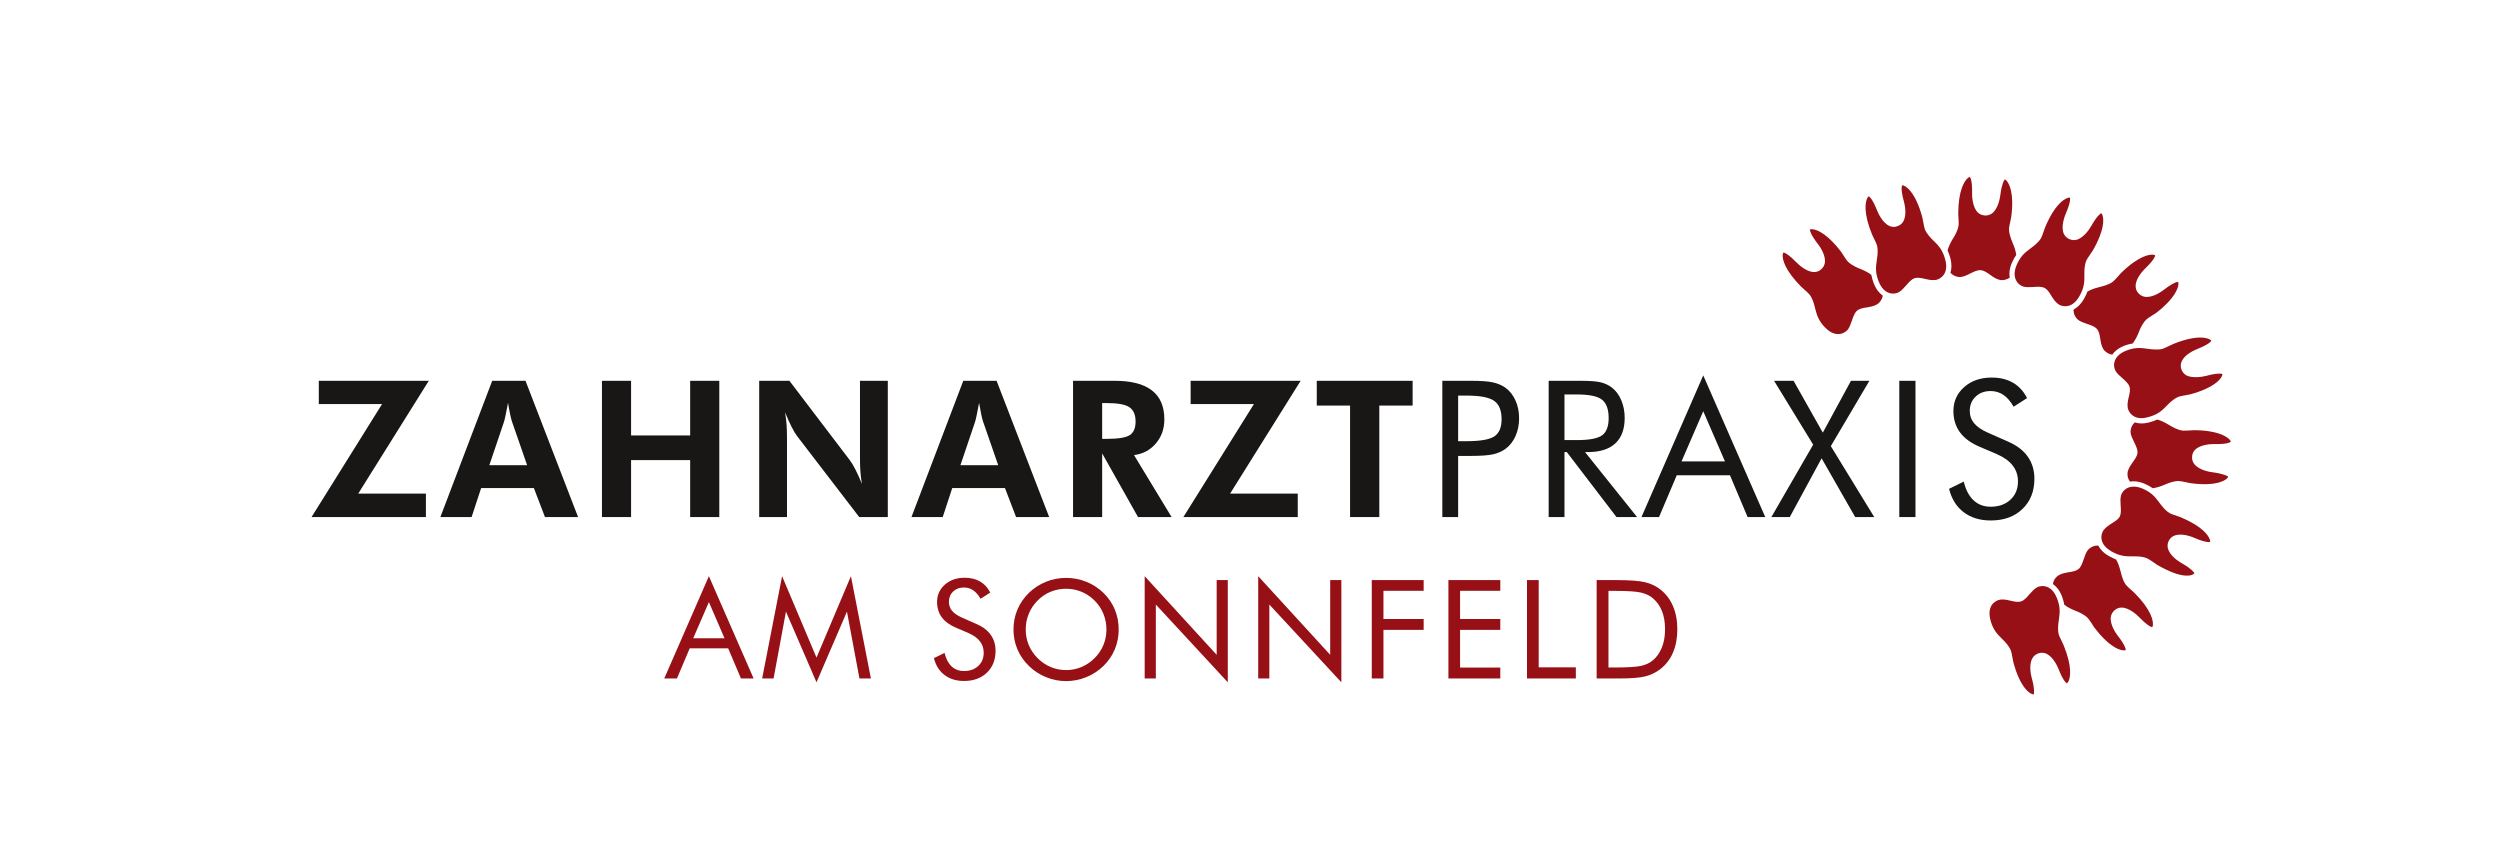 <?xml version="1.0" encoding="UTF-8"?>
<svg id="Ebene_1" xmlns="http://www.w3.org/2000/svg" version="1.1" viewBox="0 0 650 220">
  <!-- Generator: Adobe Illustrator 29.1.0, SVG Export Plug-In . SVG Version: 2.1.0 Build 142)  -->
  <defs>
    <style>
      .st0 {
        fill: #181716;
      }

      .st1 {
        fill: #971016;
      }
    </style>
  </defs>
  <g>
    <path class="st1" d="M543.586,65.935c.241-.331.447-.619.522-.775,3.201-5.476,2.81-8.264,2.601-8.995-.128-.481-.312-.681-.378-.706-.213.006-1.207.819-2.591,3.269-.413.706-1.878,3.069-3.816,3.607-.659.175-1.353.1-2.013-.225-.616-.281-1.091-.788-1.375-1.45-.719-1.876.291-4.489.616-5.239,1.216-2.807,1.138-3.907,1.016-4.069-.944-.025-3.707,1.288-6.392,7.639-.062.169-.191.512-.319.888-.334.988-.597,1.707-.781,2.032-.672,1.131-1.872,2.019-2.435,2.438l-.388.3c-1.328,1.007-2.494,1.882-3.488,4.176-.666,1.538-.735,2.876-.231,3.957.456.994,1.322,1.556,1.913,1.732.687.2,1.719.169,2.65.106.528-.044,1.032-.075,1.475-.062.594.025,1.032.125,1.394.305.75.375,1.228,1.144,1.741,1.975.491.794,1.007,1.619,1.81,2.213.344.256.984.55,1.75.569,1.035.037,2.529-.388,3.795-2.632,1.291-2.268,1.284-3.749,1.278-5.474v-.313c-.006-.638-.025-2.157.487-3.413.141-.363.582-.994,1.16-1.85Z"/>
    <path class="st1" d="M553.204,105.992c.103.719.916,2.638,3.391,2.726.594.019,1.269-.069,1.982-.275,2.519-.675,3.57-1.732,4.776-2.951l.219-.231c.462-.462,1.519-1.538,2.766-2.063.357-.156,1.141-.3,2.175-.488.388-.075.713-.131.885-.169,6.132-1.619,7.823-3.876,8.192-4.532.234-.431.247-.688.228-.769h-.006c-.012,0-.172-.088-.638-.106-1.129-.044-2.819.387-3.507.575-1.275.357-3.888.631-5.251-.137-.594-.35-1.016-.875-1.266-1.575-.228-.644-.206-1.344.072-2.013.769-1.775,3.16-2.876,4.129-3.276,2.848-1.113,3.566-1.944,3.591-2.144-.062-.112-.7-.731-2.563-.794-1.36-.056-3.726.2-7.345,1.675-.172.062-.503.225-.878.406-.928.462-1.616.781-1.991.881-.994.25-2.679.119-3.441,0l-.484-.063c-.588-.081-1.182-.163-1.785-.188-1.203-.037-2.335.169-3.619.675-1.554.619-2.554,1.507-2.976,2.632-.378,1.032-.159,2.038.144,2.588.375.694,1.103,1.325,1.807,1.944.809.713,1.572,1.388,1.85,2.194.253.794.06,1.688-.163,2.632-.219.906-.447,1.856-.294,2.844Z"/>
    <path class="st1" d="M574.64,140.88c.006-.037.044-.306-.153-.769-.35-.9-1.813-3.226-7.483-5.62-.178-.075-.547-.194-.931-.331-.975-.325-1.688-.569-2-.769-1.091-.656-1.975-1.832-2.403-2.382l-.319-.431c-1.016-1.338-1.888-2.488-4.185-3.501-.813-.35-1.563-.531-2.269-.556-2.163-.075-3.188,1.438-3.419,2.257-.231.75-.163,1.713-.109,2.638.087,1.082.138,2.1-.228,2.869-.388.75-1.166,1.219-1.985,1.732-.794.506-1.616,1.019-2.213,1.806-.378.494-.735,1.457-.51,2.532.244,1.169,1.106,2.182,2.582,3.026,2.188,1.25,3.682,1.282,5.445,1.275l.322-.006c.191,0,.466,0,.778.012,1.057.031,1.944.194,2.638.481.356.144,1.019.581,1.885,1.175.319.231.597.431.741.519,7.267,4.226,9.499,2.576,9.715,2.219-.019-.237-.825-1.219-3.263-2.607-1.9-1.075-3.254-2.507-3.61-3.826-.178-.663-.119-1.35.203-1.988.297-.631.813-1.119,1.469-1.375,1.282-.506,3.272-.256,5.239.6,1.528.663,2.819,1.056,3.601,1.082.35.012.466-.063.466-.063Z"/>
    <path class="st1" d="M531.996,169.936c1.838.813,2.979,3.363,3.273,4.132,1.116,2.851,1.954,3.557,2.141,3.588.037-.025.25-.188.459-.656.378-.875.997-3.557-1.335-9.258-.059-.175-.219-.5-.403-.881-.459-.913-.791-1.6-.878-1.975-.31-1.263-.094-2.725.006-3.426l.066-.469c.216-1.663.413-3.1-.51-5.451-1-2.544-2.538-3.126-3.632-3.163-.572-.019-1.16.113-1.575.338-.688.375-1.325,1.094-1.947,1.794-.713.825-1.382,1.6-2.194,1.863-.688.225-1.585.081-2.622-.169-.66-.15-1.335-.306-2.029-.331-.272-.012-.541,0-.813.044-.631.087-1.547.519-2.163,1.425-.644,1.013-.744,2.338-.306,3.963.681,2.494,1.738,3.544,2.957,4.751l.228.231c.46.456,1.544,1.519,2.063,2.763.169.356.306,1.113.497,2.144.062.394.131.744.178.913,1.778,6.795,4.426,8.408,5.195,8.433.069,0,.091-.006.097-.006.15-.175.272-1.444-.466-4.145-.222-.788-.863-3.501.147-5.251.356-.613.885-1.038,1.572-1.269.597-.219,1.341-.213,1.994.068Z"/>
    <path class="st1" d="M487.95,67.742c-.234,1.651-.413,3.094.491,5.414,1.003,2.549,2.541,3.13,3.651,3.174.569.019,1.15-.113,1.578-.344.688-.369,1.31-1.1,1.941-1.792.697-.819,1.385-1.594,2.207-1.863.669-.225,1.572-.081,2.616.163.653.156,1.329.313,2.025.331h.006c.25.012.544,0,.809-.031.603-.094,1.544-.513,2.141-1.425.672-1.013.772-2.338.322-3.963-.681-2.501-1.738-3.557-2.96-4.77l-.234-.213c-.447-.45-1.535-1.513-2.057-2.763-.153-.357-.297-1.113-.487-2.144-.084-.406-.128-.75-.178-.925-1.794-6.795-4.432-8.402-5.223-8.433-.253.213-.325,1.55.394,4.157.219.782.86,3.488-.137,5.257-.357.6-.894,1.032-1.572,1.25-.603.244-1.341.238-1.997-.056-1.854-.807-2.979-3.37-3.276-4.132-1.135-2.857-1.96-3.557-2.169-3.588-.022.019-.228.188-.431.65-.378.894-1,3.563,1.316,9.264.084.181.253.519.441.913.438.9.753,1.581.856,1.938.319,1.275.1,2.732.006,3.432l-.078.5Z"/>
    <path class="st1" d="M552.338,89.876c.725-.288,1.444-.463,2.151-.569.744-.95,1.156-1.875,1.585-2.888l.106-.275c.338-.856.903-2.088,1.769-2.963.266-.288.935-.719,1.819-1.294.328-.206.625-.382.769-.481,5.045-3.845,5.736-6.564,5.833-7.306.072-.5-.037-.757-.084-.807-.628-.012-2.075.8-3.641,2.018-.772.588-2.729,1.957-4.616,1.894l-.303-.025c-.703-.1-1.3-.438-1.766-.975-.46-.494-.7-1.15-.697-1.868.034-2.025,1.969-4.038,2.569-4.607,2.207-2.125,2.554-3.169,2.497-3.357-.031-.019-.244-.15-.719-.163-.725-.025-3.535.25-8.12,4.751-.134.138-.363.406-.644.719-.688.775-1.197,1.338-1.507,1.569-1.019.763-2.45,1.119-3.125,1.294l-.5.132c-1.025.267-1.966.555-2.988,1.136-.197.569-.481,1.182-.863,1.851-.853,1.494-1.81,2.325-2.71,2.801-.006.094-.034.194-.031.294.047,1.1.644,1.957,1.122,2.35.603.5,1.525.807,2.404,1.106,1.025.344,1.997.675,2.563,1.332.547.625.688,1.532.844,2.481.147.932.3,1.888.803,2.745.306.487,1.106,1.256,2.329,1.431.578-.813,1.5-1.675,3.154-2.325Z"/>
    <path class="st1" d="M555.023,154.208c-.122-.138-.409-.375-.719-.65-.757-.681-1.329-1.188-1.56-1.488-.763-1.038-1.125-2.463-1.291-3.151l-.141-.494c-.266-1.019-.544-1.969-1.125-2.963-.584-.213-1.181-.506-1.856-.888-1.519-.856-2.329-1.844-2.779-2.725h-.078c-1.291-.05-2.238.681-2.582,1.106-.512.613-.822,1.532-1.119,2.407-.35,1.032-.675,2-1.322,2.563-.647.531-1.538.688-2.5.844-.91.15-1.888.3-2.735.819-.541.313-1.241,1.063-1.432,2.138-.009.044-.006.094-.009.138.856.588,1.703,1.556,2.332,3.175.319.813.491,1.519.603,2.188.941.725,1.86,1.144,2.85,1.55l.272.113c.606.244,2.019.819,2.972,1.775.272.262.688.9,1.253,1.763.216.35.406.656.528.807,3.223,4.245,6.017,5.814,7.548,5.858.344.019.522-.056.559-.081.075-.219-.294-1.45-2.022-3.663-.503-.638-2.103-2.901-1.863-4.908.103-.7.441-1.307.972-1.763.497-.469,1.147-.719,1.882-.713,2.031.069,4.032,1.988,4.595,2.569,1.763,1.832,2.885,2.494,3.313,2.513.069-.044.19-.281.197-.781.013-.963-.419-3.67-4.745-8.058Z"/>
    <path class="st1" d="M487.165,73.668c-.316-.825-.485-1.532-.619-2.2-.922-.719-1.844-1.131-2.838-1.55l-.287-.106c-.603-.256-2.013-.831-2.947-1.781-.288-.256-.7-.894-1.272-1.775-.219-.344-.416-.65-.516-.788-3.213-4.245-6.008-5.814-7.539-5.87-.438-.012-.575.094-.575.094-.056.225.294,1.444,2.013,3.663.513.638,2.132,2.894,1.888,4.92-.1.681-.431,1.282-.982,1.757-.5.462-1.144.719-1.869.706-2.035-.069-4.032-1.988-4.604-2.569-1.638-1.707-2.857-2.488-3.323-2.507-.053.031-.197.269-.203.781-.013.963.441,3.67,4.767,8.058.125.131.397.374.716.648.772.688,1.338,1.188,1.554,1.494.788,1.057,1.144,2.482,1.313,3.169l.119.475c.438,1.619.794,3.019,2.519,4.826,1.088,1.119,2.21,1.713,3.317,1.744,1.303.044,2.238-.681,2.601-1.119.491-.613.794-1.519,1.11-2.407.347-1.025.678-1.994,1.322-2.551.628-.55,1.538-.694,2.479-.844.941-.15,1.888-.319,2.75-.819.525-.312,1.225-1.063,1.441-2.138.006-.044,0-.094.006-.138-.847-.588-1.703-1.563-2.338-3.174Z"/>
    <path class="st1" d="M523.113,68.273c.344-.8.709-1.419,1.106-1.982-.147-1.156-.491-2.088-.906-3.076l-.125-.313c-.237-.588-.841-1.988-.847-3.338-.006-.394.153-1.163.385-2.2.068-.382.156-.713.184-.881.863-6.276-.582-8.702-1.038-9.302-.303-.4-.553-.5-.631-.506-.194.1-.794,1.219-1.15,4.007-.094.813-.566,3.557-2.141,4.789-1.154.881-2.854.675-3.763-.263-1.385-1.45-1.466-4.244-1.447-5.07.072-2.838-.384-4.019-.615-4.138-.019,0-.288.081-.653.438-.685.669-2.282,2.894-2.332,9.052,0,.181.025.55.053.963.06,1.025.1,1.781.035,2.169-.191,1.294-.941,2.557-1.303,3.163l-.263.425c-.525.913-.997,1.782-1.288,2.901.25.563.487,1.181.694,1.925.456,1.669.347,2.932.05,3.882.9,1.007,2.116,1.113,2.328,1.119.113.006.241,0,.328-.012.791-.075,1.657-.494,2.494-.919.928-.456,1.819-.894,2.644-.863.931.069,1.681.606,2.457,1.163.766.55,1.547,1.113,2.497,1.356.166.05.356.062.556.075.406.012,1.285-.05,2.11-.663-.178-.981-.131-2.269.582-3.901Z"/>
    <path class="st1" d="M575.846,115.457c3.066.062,4.039-.425,4.154-.607.006-.569-2.038-2.751-8.599-2.982l-.897-.019c-.197-.006-.572.025-.972.056-.669.031-1.407.081-1.86.062l-.306-.025c-1.263-.181-2.535-.944-3.15-1.3l-.441-.256c-.922-.538-1.782-1.013-2.894-1.3-.559.256-1.175.488-1.929.694-.856.237-1.657.344-2.41.313-.547-.019-1.022-.131-1.453-.263-.091.069-.184.132-.269.213-.747.806-.925,1.819-.866,2.438.091.788.503,1.65.928,2.488.472.975.922,1.888.872,2.744-.078.838-.613,1.582-1.172,2.369-.538.763-1.113,1.544-1.369,2.513-.15.594-.113,1.625.512,2.526.009.044.05.062.088.106.344-.062.725-.1,1.113-.087.878.031,1.819.256,2.785.681.803.35,1.432.725,1.982,1.113,1.15-.144,2.091-.481,3.091-.9l.297-.125c.825-.356,2.1-.838,3.36-.844h.006c.497.019,1.238.169,2.175.369.388.088.713.163.885.188,1.056.15,2.016.231,2.904.256,5.42.181,6.87-1.575,6.911-1.913-.106-.194-1.222-.807-4.017-1.163-.807-.094-3.542-.55-4.795-2.151-.428-.544-.625-1.213-.566-1.932.031-.675.303-1.319.819-1.819,1.472-1.394,4.264-1.456,5.082-1.444Z"/>
  </g>
  <g>
    <path class="st0" d="M110.737,134.435h-29.737l18.335-29.375h-16.447v-6.051h28.599l-18.347,29.331h17.597v6.095Z"/>
    <path class="st0" d="M114.497,134.435l13.473-35.426h8.661l13.668,35.426h-8.605l-2.885-7.533h-13.715l-2.476,7.533h-8.122ZM137.051,120.958l-3.969-11.446c-.116-.337-.26-.925-.435-1.744-.181-.819-.369-1.831-.562-3.026-.206,1.15-.413,2.182-.607,3.082-.188.919-.338,1.532-.434,1.832l-3.82,11.302h9.827Z"/>
    <path class="st0" d="M156.508,134.435v-35.426h7.573v14.209h15.363v-14.209h7.574v35.426h-7.574v-14.809h-15.363v14.809h-7.573Z"/>
    <path class="st0" d="M197.391,134.435v-35.426h7.858l15.685,20.617c.447.575.944,1.4,1.478,2.457.541,1.05,1.11,2.307,1.688,3.738-.178-1.05-.31-2.094-.391-3.125-.081-1.038-.116-2.326-.116-3.876v-19.81h7.236v35.426h-7.433l-16.113-21.004c-.45-.581-.947-1.4-1.472-2.457-.537-1.057-1.103-2.313-1.703-3.782.178,1.013.313,2.038.391,3.082.081,1.038.119,2.351.119,3.932v20.229h-7.226Z"/>
    <path class="st0" d="M236.981,134.435l13.472-35.426h8.66l13.671,35.426h-8.605l-2.885-7.533h-13.714l-2.472,7.533h-8.127ZM259.534,120.958l-3.968-11.446c-.119-.337-.262-.925-.438-1.744-.178-.819-.366-1.831-.563-3.026-.203,1.15-.409,2.182-.603,3.082-.188.919-.341,1.532-.435,1.832l-3.819,11.302h9.825Z"/>
    <path class="st0" d="M304.615,134.435h-8.73l-9.321-16.553v16.553h-7.573v-35.426h10.843c4.307,0,7.53.832,9.677,2.507,2.151,1.663,3.22,4.176,3.22,7.533,0,2.438-.731,4.514-2.2,6.239-1.469,1.725-3.363,2.744-5.689,3.032l9.774,16.116ZM286.564,114.106h1.141c3.06,0,5.092-.331,6.067-1.0.991-.669,1.481-1.838,1.481-3.494,0-1.744-.531-2.988-1.588-3.719-1.053-.738-3.041-1.094-5.961-1.094h-1.141v9.308Z"/>
    <path class="st0" d="M337.416,134.435h-29.737l18.338-29.375h-16.45v-6.051h28.603l-18.348,29.331h17.594v6.095Z"/>
    <path class="st0" d="M358.62,105.448v28.987h-7.602v-28.987h-8.661v-6.439h24.924v6.439h-8.661Z"/>
    <path class="st0" d="M379.115,118.538v15.897h-4.11v-35.426h7.43c2.601,0,4.507.131,5.736.413,1.228.275,2.288.731,3.195,1.35,1.131.813,2.01,1.913,2.647,3.319.641,1.4.956,2.957.956,4.663,0,1.713-.316,3.269-.956,4.676-.638,1.407-1.516,2.507-2.647,3.32-.906.638-1.966,1.106-3.185,1.375-1.219.269-3.138.413-5.745.413h-3.319ZM379.115,114.712h2.138c3.613,0,6.039-.425,7.295-1.269,1.244-.844,1.869-2.326,1.869-4.439,0-2.256-.644-3.857-1.922-4.77-1.285-.919-3.698-1.381-7.242-1.381h-2.138v11.858Z"/>
    <path class="st0" d="M402.654,134.435v-35.426h8.324c2.363,0,4.104.131,5.21.394,1.1.269,2.076.732,2.91,1.369,1.05.831,1.869,1.925,2.444,3.307.581,1.381.875,2.907.875,4.588,0,2.9-.809,5.107-2.432,6.614-1.619,1.507-4.001,2.263-7.123,2.263h-.75l13.525,16.891h-5.354l-12.912-16.891h-.606v16.891h-4.11ZM406.764,102.56v11.865h3.213c3.291,0,5.495-.425,6.608-1.275,1.116-.844,1.666-2.326,1.666-4.439,0-2.275-.566-3.869-1.713-4.776-1.147-.919-3.332-1.375-6.561-1.375h-3.213Z"/>
    <path class="st0" d="M442.844,97.603l16.122,36.833h-4.588l-4.592-10.871h-13.828l-4.613,10.871h-4.564l16.063-36.833ZM442.844,106.923l-5.645,13.04h11.29l-5.645-13.04Z"/>
    <path class="st0" d="M460.554,134.435l10.868-18.822-10.161-16.603h5.07l7.599,13.478,7.32-13.478h4.789l-10.024,16.985,11.29,18.441h-4.954l-8.733-15.272-8.277,15.272h-4.785Z"/>
    <path class="st0" d="M493.816,134.435v-35.426h4.21v35.426h-4.21Z"/>
    <path class="st0" d="M521.966,114.763c2.316.981,4.054,2.288,5.216,3.913,1.169,1.632,1.763,3.57,1.763,5.795,0,3.257-1.038,5.876-3.116,7.87-2.069,1.994-4.817,2.982-8.236,2.982-2.794,0-5.126-.7-7.02-2.138-1.888-1.419-3.16-3.457-3.82-6.089l3.82-1.882c.519,2.144,1.372,3.769,2.56,4.87,1.181,1.113,2.663,1.663,4.46,1.663,2.097,0,3.814-.613,5.126-1.825,1.3-1.225,1.95-2.807,1.95-4.751,0-1.588-.45-2.957-1.369-4.126-.894-1.175-2.269-2.157-4.126-2.97l-4.301-1.844c-2.353-.975-4.11-2.238-5.26-3.788-1.144-1.55-1.729-3.414-1.729-5.576,0-2.507.947-4.588,2.813-6.239,1.869-1.644,4.254-2.463,7.155-2.463,2.138,0,3.969.444,5.532,1.35,1.554.9,2.772,2.238,3.645,3.994l-3.491,2.232c-.782-1.375-1.672-2.4-2.651-3.069-1-.669-2.1-1-3.348-1-1.585,0-2.872.481-3.872,1.45-1.032.969-1.529,2.2-1.529,3.701,0,1.257.394,2.351,1.178,3.269.763.913,1.96,1.732,3.601,2.438l5.048,2.232Z"/>
    <path class="st1" d="M184.313,149.807l11.627,26.593h-3.294l-3.325-7.839h-9.99l-3.326,7.839h-3.298l11.606-26.593ZM184.313,156.54l-4.079,9.414h8.142l-4.064-9.414Z"/>
    <path class="st1" d="M212.291,177.401l-7.942-18.379-3.22,17.379h-2.969l5.182-26.593,8.949,21.167,8.949-21.167,5.195,26.593h-2.979l-3.247-17.379-7.917,18.379Z"/>
    <path class="st1" d="M253.806,162.204c1.672.7,2.923,1.651,3.767,2.826.848,1.175,1.271,2.569,1.271,4.176,0,2.357-.752,4.251-2.246,5.689-1.5,1.431-3.482,2.157-5.951,2.157-2.019,0-3.704-.519-5.067-1.55-1.36-1.025-2.282-2.494-2.76-4.388l2.76-1.363c.378,1.55.985,2.719,1.844,3.519s1.928,1.194,3.222,1.194c1.525,0,2.763-.438,3.707-1.319.944-.875,1.41-2.019,1.41-3.438,0-1.131-.328-2.132-.985-2.97-.654-.844-1.651-1.563-2.973-2.144l-3.113-1.331c-1.701-.7-2.972-1.619-3.804-2.738-.832-1.119-1.247-2.463-1.247-4.019,0-1.819.678-3.313,2.028-4.507,1.344-1.194,3.073-1.788,5.173-1.788,1.538,0,2.863.325,3.985.981,1.125.65,2.006,1.613,2.638,2.876l-2.519,1.613c-.566-.988-1.213-1.719-1.926-2.213-.703-.481-1.513-.719-2.413-.719-1.138,0-2.066.35-2.801,1.044-.728.7-1.088,1.594-1.088,2.676,0,.913.275,1.7.838,2.357.553.669,1.419,1.25,2.604,1.769l3.644,1.613Z"/>
    <path class="st1" d="M290.859,163.673c0,1.819-.338,3.538-1.013,5.164-.675,1.625-1.663,3.057-2.957,4.314-1.297,1.263-2.782,2.232-4.47,2.907-1.682.688-3.429,1.031-5.236,1.031-1.81,0-3.544-.344-5.216-1.031-1.679-.675-3.157-1.644-4.451-2.907-1.307-1.269-2.3-2.707-2.985-4.326-.685-1.619-1.025-3.338-1.025-5.151,0-1.838.341-3.563,1.025-5.189.685-1.619,1.678-3.063,2.985-4.345,1.282-1.238,2.766-2.207,4.439-2.882,1.685-.675,3.419-1.006,5.229-1.006,1.816,0,3.576.331,5.254,1.006,1.688.675,3.17,1.644,4.451,2.882,1.294,1.263,2.282,2.7,2.957,4.326.675,1.625,1.013,3.357,1.013,5.207ZM277.184,174.225c1.4,0,2.729-.269,3.998-.8,1.266-.531,2.407-1.3,3.419-2.313,1-1,1.763-2.138,2.288-3.407.525-1.275.788-2.619.788-4.032,0-1.444-.269-2.801-.797-4.101-.522-1.288-1.291-2.425-2.279-3.42-1-1-2.138-1.763-3.398-2.288-1.272-.525-2.607-.788-4.02-.788-1.416,0-2.772.262-4.041.788-1.269.525-2.394,1.288-3.373,2.288-1.006,1.013-1.769,2.163-2.294,3.438-.525,1.288-.784,2.638-.784,4.082,0,1.413.256,2.757.775,4.013.519,1.257,1.285,2.394,2.304,3.426,1.028,1.025,2.16,1.8,3.423,2.319,1.247.532,2.588.794,3.991.794Z"/>
    <path class="st1" d="M297.617,176.4v-26.593l18.717,20.448v-19.435h2.894v26.581l-18.71-20.217v19.216h-2.901Z"/>
    <path class="st1" d="M327.135,176.4v-26.593l18.716,20.448v-19.435h2.904v26.581l-18.726-20.217v19.216h-2.894Z"/>
    <path class="st1" d="M356.66,176.4v-25.58h13.49v2.788h-10.452v7.333h10.452v2.826h-10.452v12.634h-3.038Z"/>
    <path class="st1" d="M376.589,176.4v-25.58h13.49v2.788h-10.458v7.333h10.458v2.826h-10.458v9.802h10.458v2.832h-13.49Z"/>
    <path class="st1" d="M397.019,176.4v-25.58h3.044v22.68h9.658v2.901h-12.702Z"/>
    <path class="st1" d="M415.129,176.4v-25.58h4.907c3.635,0,6.198.188,7.683.556,1.491.356,2.782.975,3.91,1.838,1.46,1.132,2.582,2.576,3.329,4.338.766,1.75,1.147,3.782,1.147,6.076,0,2.288-.382,4.301-1.135,6.058-.741,1.75-1.869,3.188-3.341,4.326-1.128.856-2.388,1.469-3.819,1.838-1.428.375-3.657.55-6.67.55h-6.011ZM418.207,173.543h1.938c3.141,0,5.326-.15,6.535-.413,1.213-.269,2.223-.75,3.026-1.407,1.05-.881,1.838-2.006,2.391-3.388.553-1.381.819-2.957.819-4.738,0-1.8-.266-3.37-.807-4.732-.547-1.357-1.341-2.476-2.403-3.357-.803-.681-1.826-1.156-3.066-1.444-1.241-.281-3.41-.431-6.495-.431h-1.938v19.91Z"/>
  </g>
</svg>